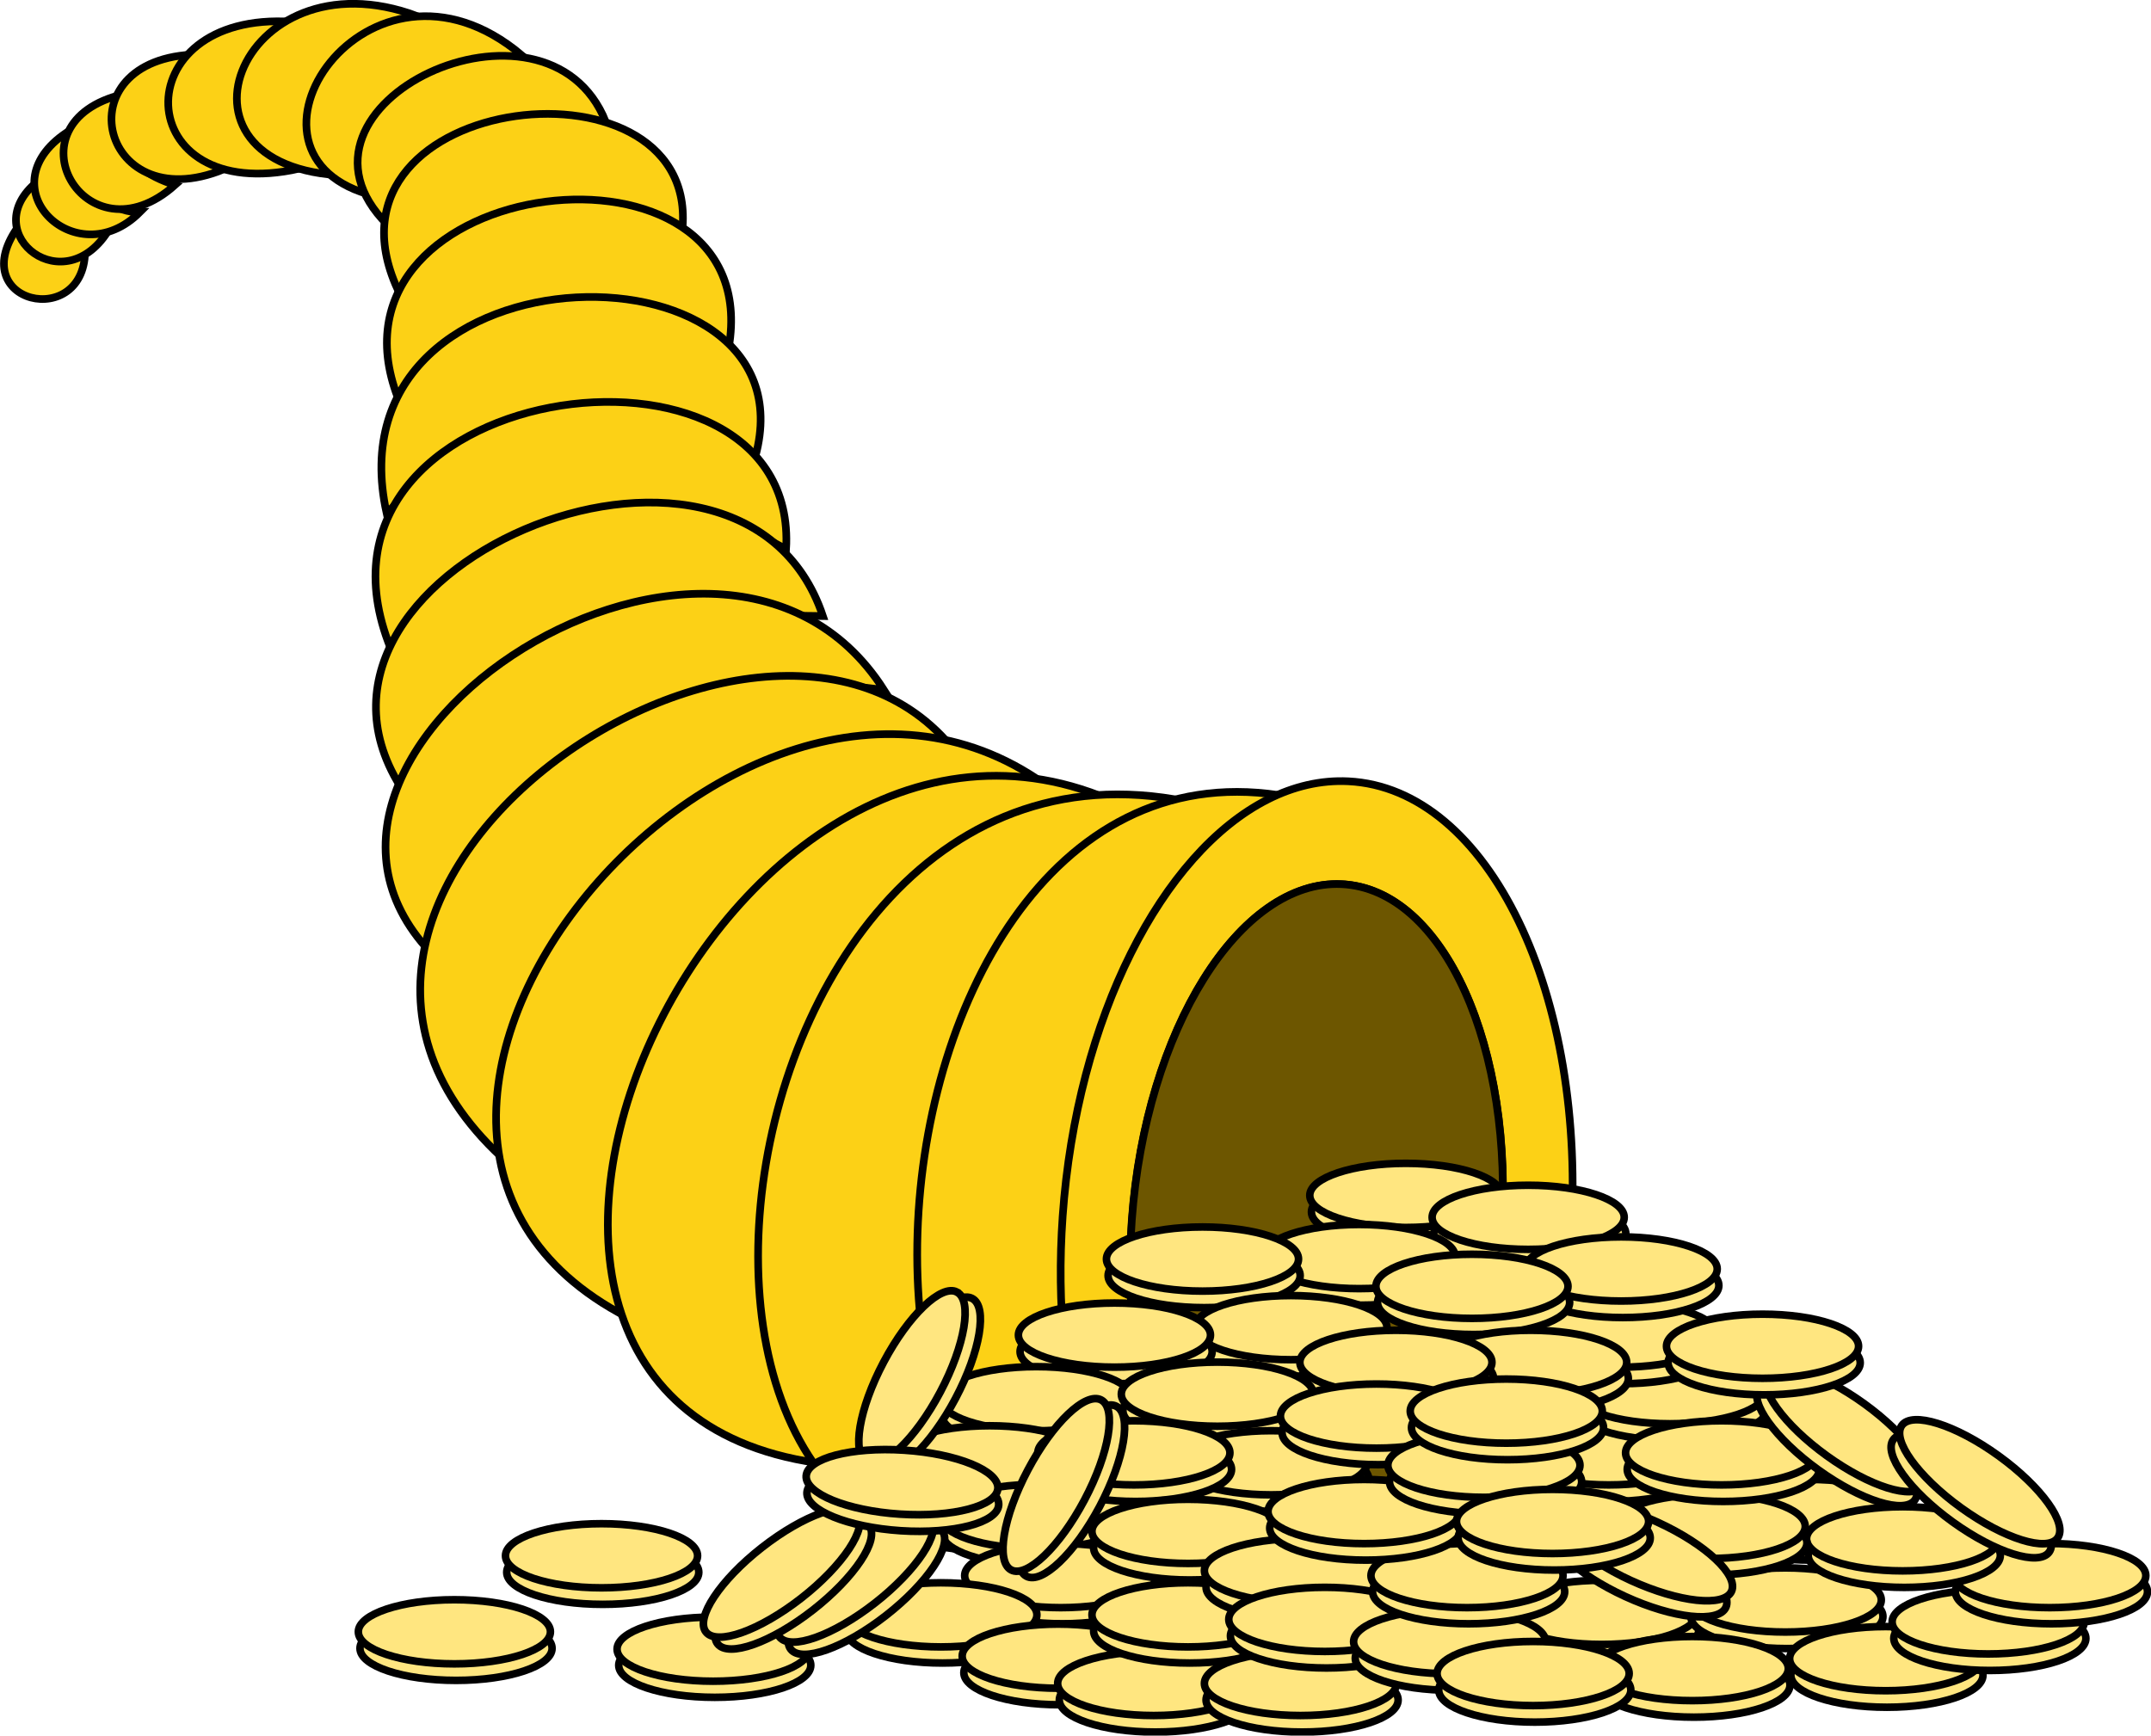 <?xml version="1.0" encoding="UTF-8"?>
<svg version="1.1" viewBox="0 0 800 645.6" xmlns="http://www.w3.org/2000/svg" xmlns:xlink="http://www.w3.org/1999/xlink">
<g transform="matrix(15.372 0 0 15.372 -1413.4 -1535.4)" clip-rule="evenodd" fill-rule="evenodd" image-rendering="optimizeQuality" shape-rendering="geometricPrecision" stroke="#000">
<path class="fil21 str20" d="m92.422 105.32c0.289 0.579 0.942 1.141 1.582 0.561 0.06 2.037-3.015 1.357-1.582-0.561z" fill="#fcd116" stroke-width=".185"/>
<path class="fil21 str20" d="m92.776 104.34c0.287 0.358 1.293 1.212 1.825 1.069-1.077 1.82-3.187 0.147-1.825-1.069z" fill="#fcd116" stroke-width=".185"/>
<path class="fil21 str20" d="m93.654 103.03c0.135 0.364 0.448 2.02 1.679 1.985-1.569 1.577-3.821-0.673-1.679-1.985z" fill="#fcd116" stroke-width=".185"/>
<path class="fil21 str20" d="m96.181 104.36c-2.171 1.941-4.139-1.523-1.246-2.199-0.419 0.77-0.146 1.759 1.246 2.199z" fill="#fcd116" stroke-width=".185"/>
<path class="fil21 str20" d="m97.36 103.98c-3.053 1.251-3.965-2.844-0.463-2.782-0.87 0.774-0.758 2.113 0.463 2.782z" fill="#fcd116" stroke-width=".185"/>
<path class="fil21 str20" d="m99.016 100.41c-1.231 0.814-1.264 2.609 0.181 3.552-4.122 0.935-4.296-3.827-0.181-3.552z" fill="#fcd116" stroke-width=".185"/>
<path class="fil21 str20" d="m99.572 102.29c-0.132 0.819 0.139 1.401 0.982 1.847-4.986 0.014-2.839-5.492 1.498-3.861-1.276 0.355-2.098 0.933-2.48 2.013z" fill="#fcd116" stroke-width=".185"/>
<path class="fil21 str20" d="m101.44 102.8c-0.312 0.662-0.78 1.166-0.425 1.826-3.904-0.95-0.163-6.541 3.556-3.407-1.342 0.147-2.497 0.584-3.131 1.581z" fill="#fcd116" stroke-width=".185"/>
<path class="fil21 str20" d="m101.32 105.32c-2.915-2.908 3.853-6.077 5.284-2.485-2.074-0.272-4.314 1.037-5.284 2.485z" fill="#fcd116" stroke-width=".185"/>
<path class="fil21 str20" d="m101.56 106.87c-2.192-4.825 7.528-5.884 6.879-1.289-1.707-0.013-5.418 0.831-6.879 1.289z" fill="#fcd116" stroke-width=".185"/>
<path class="fil21 str20" d="m106.32 108.18c-1.916 0.148-3.717-0.016-4.747 1.329-2.099-5.474 8.958-6.779 8.005-1.21-1.353-0.111-1.729-0.144-3.258-0.119z" fill="#fcd116" stroke-width=".185"/>
<path class="fil21 str20" d="m101.3 112.3c-1.494-6.762 10.774-6.79 8.843-1.113-2.489-2.325-6.882-0.868-8.843 1.113z" fill="#fcd116" stroke-width=".185"/>
<path class="fil21 str20" d="m101.46 115.72c-2.9-6.682 9.862-8.409 9.505-2.541-3.082-1.885-7.622 0.323-9.505 2.541z" fill="#fcd116" stroke-width=".185"/>
<path class="fil21 str20" d="m101.79 119.15c-3.805-5.375 8.045-10.392 10.066-4.36-6.146-0.137-8.677 1.831-10.066 4.36z" fill="#fcd116" stroke-width=".185"/>
<path class="fil21 str20" d="m102.86 123.39c-5.931-4.913 6.395-13.212 10.475-6.809-5.14-0.748-9.781 1.986-10.475 6.809z" fill="#fcd116" stroke-width=".185"/>
<path class="fil21 str20" d="m115.06 118.07c-6.392-1.115-10.152 6.147-10.237 10.435-8.589-6.491 5.576-16.386 10.237-10.435z" fill="#fcd116" stroke-width=".185"/>
<path class="fil21 str20" d="m117.4 118.99c-7.82-0.343-9.936 8.236-9.35 13.181-10.528-4.053 1.644-19.042 9.35-13.181z" fill="#fcd116" stroke-width=".185"/>
<path class="fil21 str20" d="m119.95 119.84c-8.307 0.053-9.103 10.024-8.243 15.442-11.19-1.618-1.709-21.633 8.243-15.442z" fill="#fcd116" stroke-width=".185"/>
<path class="fil21 str20" d="m124.08 120.6c-8.971 0.072-8.464 10.841-7.548 16.758-11.173 1.274-6.558-24.637 7.548-16.758z" fill="#fcd116" stroke-width=".185"/>
<path class="fil21 str20" d="m125.06 119.77c-5.482 4.043-5.686 13.226-3.675 19.635-11.569 0.676-8.51-24.944 3.675-19.635z" fill="#fcd116" stroke-width=".185"/>
<path class="fil21 str20" d="m124.41 121.28c-2.467-0.117-4.74 3.526-5.076 8.133-0.336 4.607 1.393 8.438 3.86 8.555 2.467 0.117 4.74-3.526 5.076-8.133 0.336-4.607-1.393-8.438-3.86-8.554zm-6.753 8.036c0.34-4.809 2.407-8.798 4.967-10.09 0.625-0.315 1.279-0.47 1.945-0.437 3.394 0.17 5.802 5.159 5.379 11.141-0.423 5.982-3.519 10.697-6.912 10.527-0.958-0.048-1.838-0.48-2.598-1.21-1.93-1.856-3.085-5.638-2.781-9.931z" fill="#fcd116" stroke-width=".185"/>
<path class="fil25 str20" d="m119.33 129.41c0.336-4.607 2.609-8.249 5.076-8.132 2.467 0.117 4.196 3.947 3.86 8.554-0.336 4.607-2.608 8.249-5.076 8.133-2.467-0.117-4.196-3.947-3.86-8.555z" fill="#6d5600" stroke-width=".185"/>
<ellipse class="fil26 str21" cx="126" cy="129.21" rx="2.324" ry=".776" fill="#ffe680" stroke-width=".183"/>
<ellipse class="fil26 str21" cx="125.96" cy="128.81" rx="2.324" ry=".776" fill="#ffe680" stroke-width=".183"/>
<ellipse class="fil26 str21" cx="128.96" cy="129.74" rx="2.324" ry=".776" fill="#ffe680" stroke-width=".183"/>
<ellipse class="fil26 str21" cx="128.92" cy="129.34" rx="2.324" ry=".776" fill="#ffe680" stroke-width=".183"/>
<ellipse class="fil26 str21" cx="124.87" cy="130.69" rx="2.324" ry=".776" fill="#ffe680" stroke-width=".183"/>
<ellipse class="fil26 str21" cx="124.83" cy="130.29" rx="2.324" ry=".776" fill="#ffe680" stroke-width=".183"/>
<ellipse class="fil26 str21" cx="121.08" cy="130.75" rx="2.324" ry=".776" fill="#ffe680" stroke-width=".183"/>
<ellipse class="fil26 str21" cx="121.04" cy="130.35" rx="2.324" ry=".776" fill="#ffe680" stroke-width=".183"/>
<ellipse class="fil26 str21" cx="123.21" cy="132.41" rx="2.324" ry=".776" fill="#ffe680" stroke-width=".183"/>
<ellipse class="fil26 str21" cx="123.18" cy="132.01" rx="2.324" ry=".776" fill="#ffe680" stroke-width=".183"/>
<ellipse class="fil26 str21" cx="118.95" cy="132.59" rx="2.324" ry=".776" fill="#ffe680" stroke-width=".183"/>
<ellipse class="fil26 str21" cx="118.91" cy="132.19" rx="2.324" ry=".776" fill="#ffe680" stroke-width=".183"/>
<ellipse class="fil26 str21" cx="117.06" cy="134.13" rx="2.324" ry=".776" fill="#ffe680" stroke-width=".183"/>
<ellipse class="fil26 str21" cx="117.02" cy="133.73" rx="2.324" ry=".776" fill="#ffe680" stroke-width=".183"/>
<ellipse class="fil26 str21" cx="115.93" cy="135.56" rx="2.324" ry=".776" fill="#ffe680" stroke-width=".183"/>
<ellipse class="fil26 str21" cx="115.89" cy="135.16" rx="2.324" ry=".776" fill="#ffe680" stroke-width=".183"/>
<ellipse class="fil26 str21" cx="117.06" cy="136.98" rx="2.324" ry=".776" fill="#ffe680" stroke-width=".183"/>
<ellipse class="fil26 str21" cx="117.02" cy="136.58" rx="2.324" ry=".776" fill="#ffe680" stroke-width=".183"/>
<ellipse class="fil26 str21" cx="117.65" cy="138.4" rx="2.324" ry=".776" fill="#ffe680" stroke-width=".183"/>
<ellipse class="fil26 str21" cx="117.61" cy="138.01" rx="2.324" ry=".776" fill="#ffe680" stroke-width=".183"/>
<ellipse class="fil26 str21" cx="114.75" cy="139.35" rx="2.324" ry=".776" fill="#ffe680" stroke-width=".183"/>
<ellipse class="fil26 str21" cx="114.71" cy="138.96" rx="2.324" ry=".776" fill="#ffe680" stroke-width=".183"/>
<ellipse class="fil26 str21" cx="117.59" cy="140.36" rx="2.324" ry=".776" fill="#ffe680" stroke-width=".183"/>
<ellipse class="fil26 str21" cx="117.55" cy="139.96" rx="2.324" ry=".776" fill="#ffe680" stroke-width=".183"/>
<ellipse class="fil26 str21" cx="109.24" cy="140.18" rx="2.324" ry=".776" fill="#ffe680" stroke-width=".183"/>
<ellipse class="fil26 str21" cx="109.2" cy="139.79" rx="2.324" ry=".776" fill="#ffe680" stroke-width=".183"/>
<ellipse class="fil26 str21" cx="119.9" cy="141.02" rx="2.324" ry=".776" fill="#ffe680" stroke-width=".183"/>
<ellipse class="fil26 str21" cx="119.86" cy="140.62" rx="2.324" ry=".776" fill="#ffe680" stroke-width=".183"/>
<ellipse class="fil26 str21" cx="120.73" cy="139.35" rx="2.324" ry=".776" fill="#ffe680" stroke-width=".183"/>
<ellipse class="fil26 str21" cx="120.69" cy="138.96" rx="2.324" ry=".776" fill="#ffe680" stroke-width=".183"/>
<ellipse class="fil26 str21" cx="106.53" cy="137.93" rx="2.324" ry=".776" fill="#ffe680" stroke-width=".183"/>
<ellipse class="fil26 str21" cx="106.5" cy="137.53" rx="2.324" ry=".776" fill="#ffe680" stroke-width=".183"/>
<ellipse class="fil26 str21" cx="102.98" cy="139.77" rx="2.324" ry=".776" fill="#ffe680" stroke-width=".183"/>
<ellipse class="fil26 str21" cx="102.94" cy="139.37" rx="2.324" ry=".776" fill="#ffe680" stroke-width=".183"/>
<ellipse class="fil26 str21" cx="130.73" cy="139.3" rx="2.324" ry=".776" fill="#ffe680" stroke-width=".183"/>
<ellipse class="fil26 str21" cx="130.7" cy="138.9" rx="2.324" ry=".776" fill="#ffe680" stroke-width=".183"/>
<ellipse class="fil26 str21" cx="130.91" cy="135.44" rx="2.324" ry=".776" fill="#ffe680" stroke-width=".183"/>
<ellipse class="fil26 str21" cx="130.87" cy="135.04" rx="2.324" ry=".776" fill="#ffe680" stroke-width=".183"/>
<ellipse class="fil26 str21" cx="135.77" cy="136.86" rx="2.324" ry=".776" fill="#ffe680" stroke-width=".183"/>
<ellipse class="fil26 str21" cx="135.73" cy="136.46" rx="2.324" ry=".776" fill="#ffe680" stroke-width=".183"/>
<ellipse class="fil26 str21" cx="135.18" cy="139" rx="2.324" ry=".776" fill="#ffe680" stroke-width=".183"/>
<ellipse class="fil26 str21" cx="135.14" cy="138.6" rx="2.324" ry=".776" fill="#ffe680" stroke-width=".183"/>
<ellipse class="fil26 str21" cx="137.6" cy="140.42" rx="2.324" ry=".776" fill="#ffe680" stroke-width=".183"/>
<ellipse class="fil26 str21" cx="137.57" cy="140.02" rx="2.324" ry=".776" fill="#ffe680" stroke-width=".183"/>
<ellipse class="fil26 str21" cx="140.09" cy="139.53" rx="2.324" ry=".776" fill="#ffe680" stroke-width=".183"/>
<ellipse class="fil26 str21" cx="140.05" cy="139.13" rx="2.324" ry=".776" fill="#ffe680" stroke-width=".183"/>
<ellipse class="fil26 str21" cx="141.58" cy="138.4" rx="2.324" ry=".776" fill="#ffe680" stroke-width=".183"/>
<ellipse class="fil26 str21" cx="141.54" cy="138.01" rx="2.324" ry=".776" fill="#ffe680" stroke-width=".183"/>
<ellipse class="fil26 str21" cx="138.02" cy="137.52" rx="2.324" ry=".776" fill="#ffe680" stroke-width=".183"/>
<ellipse class="fil26 str21" cx="137.98" cy="137.12" rx="2.324" ry=".776" fill="#ffe680" stroke-width=".183"/>
<ellipse class="fil26 str21" cx="133.34" cy="137.22" rx="2.324" ry=".776" fill="#ffe680" stroke-width=".183"/>
<ellipse class="fil26 str21" cx="133.3" cy="136.82" rx="2.324" ry=".776" fill="#ffe680" stroke-width=".183"/>
<ellipse class="fil26 str21" cx="132.39" cy="133.96" rx="2.324" ry=".776" fill="#ffe680" stroke-width=".183"/>
<ellipse class="fil26 str21" cx="132.35" cy="133.56" rx="2.324" ry=".776" fill="#ffe680" stroke-width=".183"/>
<ellipse class="fil26 str21" cx="131.21" cy="132.59" rx="2.324" ry=".776" fill="#ffe680" stroke-width=".183"/>
<ellipse class="fil26 str21" cx="131.17" cy="132.19" rx="2.324" ry=".776" fill="#ffe680" stroke-width=".183"/>
<ellipse class="fil26 str21" cx="131.21" cy="130.99" rx="2.324" ry=".776" fill="#ffe680" stroke-width=".183"/>
<ellipse class="fil26 str21" cx="131.17" cy="130.59" rx="2.324" ry=".776" fill="#ffe680" stroke-width=".183"/>
<ellipse class="fil26 str21" cx="127.6" cy="131.4" rx="2.324" ry=".776" fill="#ffe680" stroke-width=".183"/>
<ellipse class="fil26 str21" cx="127.56" cy="131.01" rx="2.324" ry=".776" fill="#ffe680" stroke-width=".183"/>
<ellipse class="fil26 str21" cx="129.02" cy="133.24" rx="2.324" ry=".776" fill="#ffe680" stroke-width=".183"/>
<ellipse class="fil26 str21" cx="128.98" cy="132.85" rx="2.324" ry=".776" fill="#ffe680" stroke-width=".183"/>
<ellipse class="fil26 str21" cx="125.76" cy="133.24" rx="2.324" ry=".776" fill="#ffe680" stroke-width=".183"/>
<ellipse class="fil26 str21" cx="125.72" cy="132.85" rx="2.324" ry=".776" fill="#ffe680" stroke-width=".183"/>
<ellipse class="fil26 str21" cx="121.44" cy="134.02" rx="2.324" ry=".776" fill="#ffe680" stroke-width=".183"/>
<ellipse class="fil26 str21" cx="121.4" cy="133.62" rx="2.324" ry=".776" fill="#ffe680" stroke-width=".183"/>
<ellipse class="fil26 str21" cx="122.74" cy="135.68" rx="2.324" ry=".776" fill="#ffe680" stroke-width=".183"/>
<ellipse class="fil26 str21" cx="122.7" cy="135.28" rx="2.324" ry=".776" fill="#ffe680" stroke-width=".183"/>
<ellipse class="fil26 str21" cx="119.42" cy="135.44" rx="2.324" ry=".776" fill="#ffe680" stroke-width=".183"/>
<ellipse class="fil26 str21" cx="119.38" cy="135.04" rx="2.324" ry=".776" fill="#ffe680" stroke-width=".183"/>
<ellipse class="fil26 str21" cx="120.73" cy="137.34" rx="2.324" ry=".776" fill="#ffe680" stroke-width=".183"/>
<ellipse class="fil26 str21" cx="120.69" cy="136.94" rx="2.324" ry=".776" fill="#ffe680" stroke-width=".183"/>
<ellipse class="fil26 str21" cx="123.45" cy="138.29" rx="2.324" ry=".776" fill="#ffe680" stroke-width=".183"/>
<ellipse class="fil26 str21" cx="123.41" cy="137.89" rx="2.324" ry=".776" fill="#ffe680" stroke-width=".183"/>
<ellipse class="fil26 str21" cx="123.45" cy="141.02" rx="2.324" ry=".776" fill="#ffe680" stroke-width=".183"/>
<ellipse class="fil26 str21" cx="123.41" cy="140.62" rx="2.324" ry=".776" fill="#ffe680" stroke-width=".183"/>
<ellipse class="fil26 str21" cx="124.04" cy="139.47" rx="2.324" ry=".776" fill="#ffe680" stroke-width=".183"/>
<ellipse class="fil26 str21" cx="124" cy="139.07" rx="2.324" ry=".776" fill="#ffe680" stroke-width=".183"/>
<ellipse class="fil26 str21" cx="127.06" cy="140.01" rx="2.324" ry=".776" fill="#ffe680" stroke-width=".183"/>
<ellipse class="fil26 str21" cx="127.02" cy="139.61" rx="2.324" ry=".776" fill="#ffe680" stroke-width=".183"/>
<ellipse class="fil26 str21" cx="127.48" cy="138.4" rx="2.324" ry=".776" fill="#ffe680" stroke-width=".183"/>
<ellipse class="fil26 str21" cx="127.44" cy="138.01" rx="2.324" ry=".776" fill="#ffe680" stroke-width=".183"/>
<ellipse class="fil26 str21" cx="124.99" cy="136.86" rx="2.324" ry=".776" fill="#ffe680" stroke-width=".183"/>
<ellipse class="fil26 str21" cx="124.95" cy="136.46" rx="2.324" ry=".776" fill="#ffe680" stroke-width=".183"/>
<ellipse class="fil26 str21" cx="125.29" cy="134.55" rx="2.324" ry=".776" fill="#ffe680" stroke-width=".183"/>
<ellipse class="fil26 str21" cx="125.25" cy="134.15" rx="2.324" ry=".776" fill="#ffe680" stroke-width=".183"/>
<ellipse class="fil26 str21" cx="127.89" cy="135.74" rx="2.324" ry=".776" fill="#ffe680" stroke-width=".183"/>
<ellipse class="fil26 str21" cx="127.85" cy="135.34" rx="2.324" ry=".776" fill="#ffe680" stroke-width=".183"/>
<ellipse class="fil26 str21" cx="128.42" cy="134.43" rx="2.324" ry=".776" fill="#ffe680" stroke-width=".183"/>
<ellipse class="fil26 str21" cx="128.39" cy="134.03" rx="2.324" ry=".776" fill="#ffe680" stroke-width=".183"/>
<ellipse class="fil26 str22" transform="matrix(1.104 .506 -.505 1.106 131.59 137.81)" rx="1.914" ry=".638" fill="#ffe680" stroke-width=".152"/>
<path class="fil26 str20" d="m133.84 138.39c-0.178 0.39-1.268 0.272-2.436-0.262-1.167-0.535-1.969-1.284-1.791-1.674 0.178-0.39 1.268-0.272 2.436 0.263 1.167 0.534 1.969 1.284 1.79 1.674z" fill="#ffe680" stroke-width=".185"/>
<ellipse class="fil26 str21" cx="129.55" cy="137.1" rx="2.324" ry=".776" fill="#ffe680" stroke-width=".183"/>
<ellipse class="fil26 str21" cx="129.51" cy="136.7" rx="2.324" ry=".776" fill="#ffe680" stroke-width=".183"/>
<ellipse class="fil26 str21" cx="133.64" cy="135.44" rx="2.324" ry=".776" fill="#ffe680" stroke-width=".183"/>
<ellipse class="fil26 str21" cx="133.6" cy="135.04" rx="2.324" ry=".776" fill="#ffe680" stroke-width=".183"/>
<ellipse class="fil26 str21" cx="132.93" cy="140.66" rx="2.324" ry=".776" fill="#ffe680" stroke-width=".183"/>
<ellipse class="fil26 str21" cx="132.89" cy="140.26" rx="2.324" ry=".776" fill="#ffe680" stroke-width=".183"/>
<ellipse class="fil26 str21" cx="129.08" cy="140.78" rx="2.324" ry=".776" fill="#ffe680" stroke-width=".183"/>
<ellipse class="fil26 str21" cx="129.04" cy="140.38" rx="2.324" ry=".776" fill="#ffe680" stroke-width=".183"/>
<ellipse class="fil26 str22" transform="matrix(.957 -.748 .747 .959 112.91 138.36)" rx="1.914" ry=".638" fill="#ffe680" stroke-width=".152"/>
<path class="fil26 str20" d="m114.47 136.63c0.263 0.338-0.344 1.253-1.355 2.044-1.012 0.791-2.045 1.158-2.309 0.82-0.263-0.338 0.344-1.253 1.355-2.044 1.012-0.791 2.046-1.158 2.309-0.82z" fill="#ffe680" stroke-width=".185"/>
<ellipse class="fil26 str22" transform="matrix(.957 -.748 .747 .959 111.14 138.23)" rx="1.914" ry=".638" fill="#ffe680" stroke-width=".152"/>
<path class="fil26 str20" d="m112.69 136.51c0.263 0.338-0.344 1.253-1.355 2.044-1.012 0.79-2.045 1.158-2.309 0.82-0.263-0.338 0.344-1.253 1.355-2.044s2.045-1.159 2.309-0.82z" fill="#ffe680" stroke-width=".185"/>
<ellipse class="fil26 str22" transform="matrix(.569 -1.074 1.073 .57 117.87 135.97)" rx="1.914" ry=".638" fill="#ffe680" stroke-width=".152"/>
<path class="fil26 str20" d="m118.59 133.76c0.378 0.201 0.197 1.284-0.405 2.42-0.602 1.135-1.395 1.894-1.774 1.693-0.378-0.201-0.197-1.285 0.405-2.421 0.602-1.136 1.395-1.894 1.774-1.692z" fill="#ffe680" stroke-width=".185"/>
<ellipse class="fil26 str22" transform="matrix(.569 -1.074 1.073 .57 114.38 133.36)" rx="1.914" ry=".638" fill="#ffe680" stroke-width=".152"/>
<path class="fil26 str20" d="m115.1 131.15c0.378 0.201 0.197 1.284-0.405 2.42-0.602 1.136-1.395 1.894-1.773 1.693-0.378-0.201-0.197-1.285 0.405-2.421 0.601-1.135 1.395-1.893 1.773-1.693z" fill="#ffe680" stroke-width=".185"/>
<ellipse class="fil26 str22" transform="matrix(1.212 .079 -.079 1.214 113.79 136.15)" rx="1.914" ry=".638" fill="#ffe680" stroke-width=".152"/>
<path class="fil26 str20" d="m116.09 135.9c-0.028 0.428-1.089 0.706-2.369 0.623-1.281-0.083-2.297-0.498-2.269-0.925 0.028-0.428 1.089-0.706 2.369-0.623 1.281 0.083 2.297 0.498 2.269 0.926z" fill="#ffe680" stroke-width=".185"/>
<ellipse class="fil26 str22" transform="matrix(.985 .711 -.71 .986 136.39 134.82)" rx="1.914" ry=".638" fill="#ffe680" stroke-width=".152"/>
<path class="fil26 str20" d="m138.48 135.84c-0.251 0.348-1.297 0.02-2.338-0.732-1.041-0.752-1.682-1.643-1.432-1.991 0.25-0.347 1.297-0.02 2.338 0.732 1.041 0.752 1.682 1.643 1.432 1.991z" fill="#ffe680" stroke-width=".185"/>
<ellipse class="fil26 str22" transform="matrix(.985 .711 -.71 .986 139.64 136.08)" rx="1.914" ry=".638" fill="#ffe680" stroke-width=".152"/>
<path class="fil26 str20" d="m141.73 137.1c-0.25 0.348-1.297 0.02-2.338-0.732-1.041-0.752-1.682-1.643-1.432-1.991 0.25-0.347 1.297-0.02 2.338 0.732 1.041 0.752 1.682 1.643 1.432 1.991z" fill="#ffe680" stroke-width=".185"/>
<ellipse class="fil26 str21" cx="134.63" cy="132.86" rx="2.324" ry=".776" fill="#ffe680" stroke-width=".183"/>
<ellipse class="fil26 str21" cx="134.59" cy="132.46" rx="2.324" ry=".776" fill="#ffe680" stroke-width=".183"/>
</g>
</svg>
